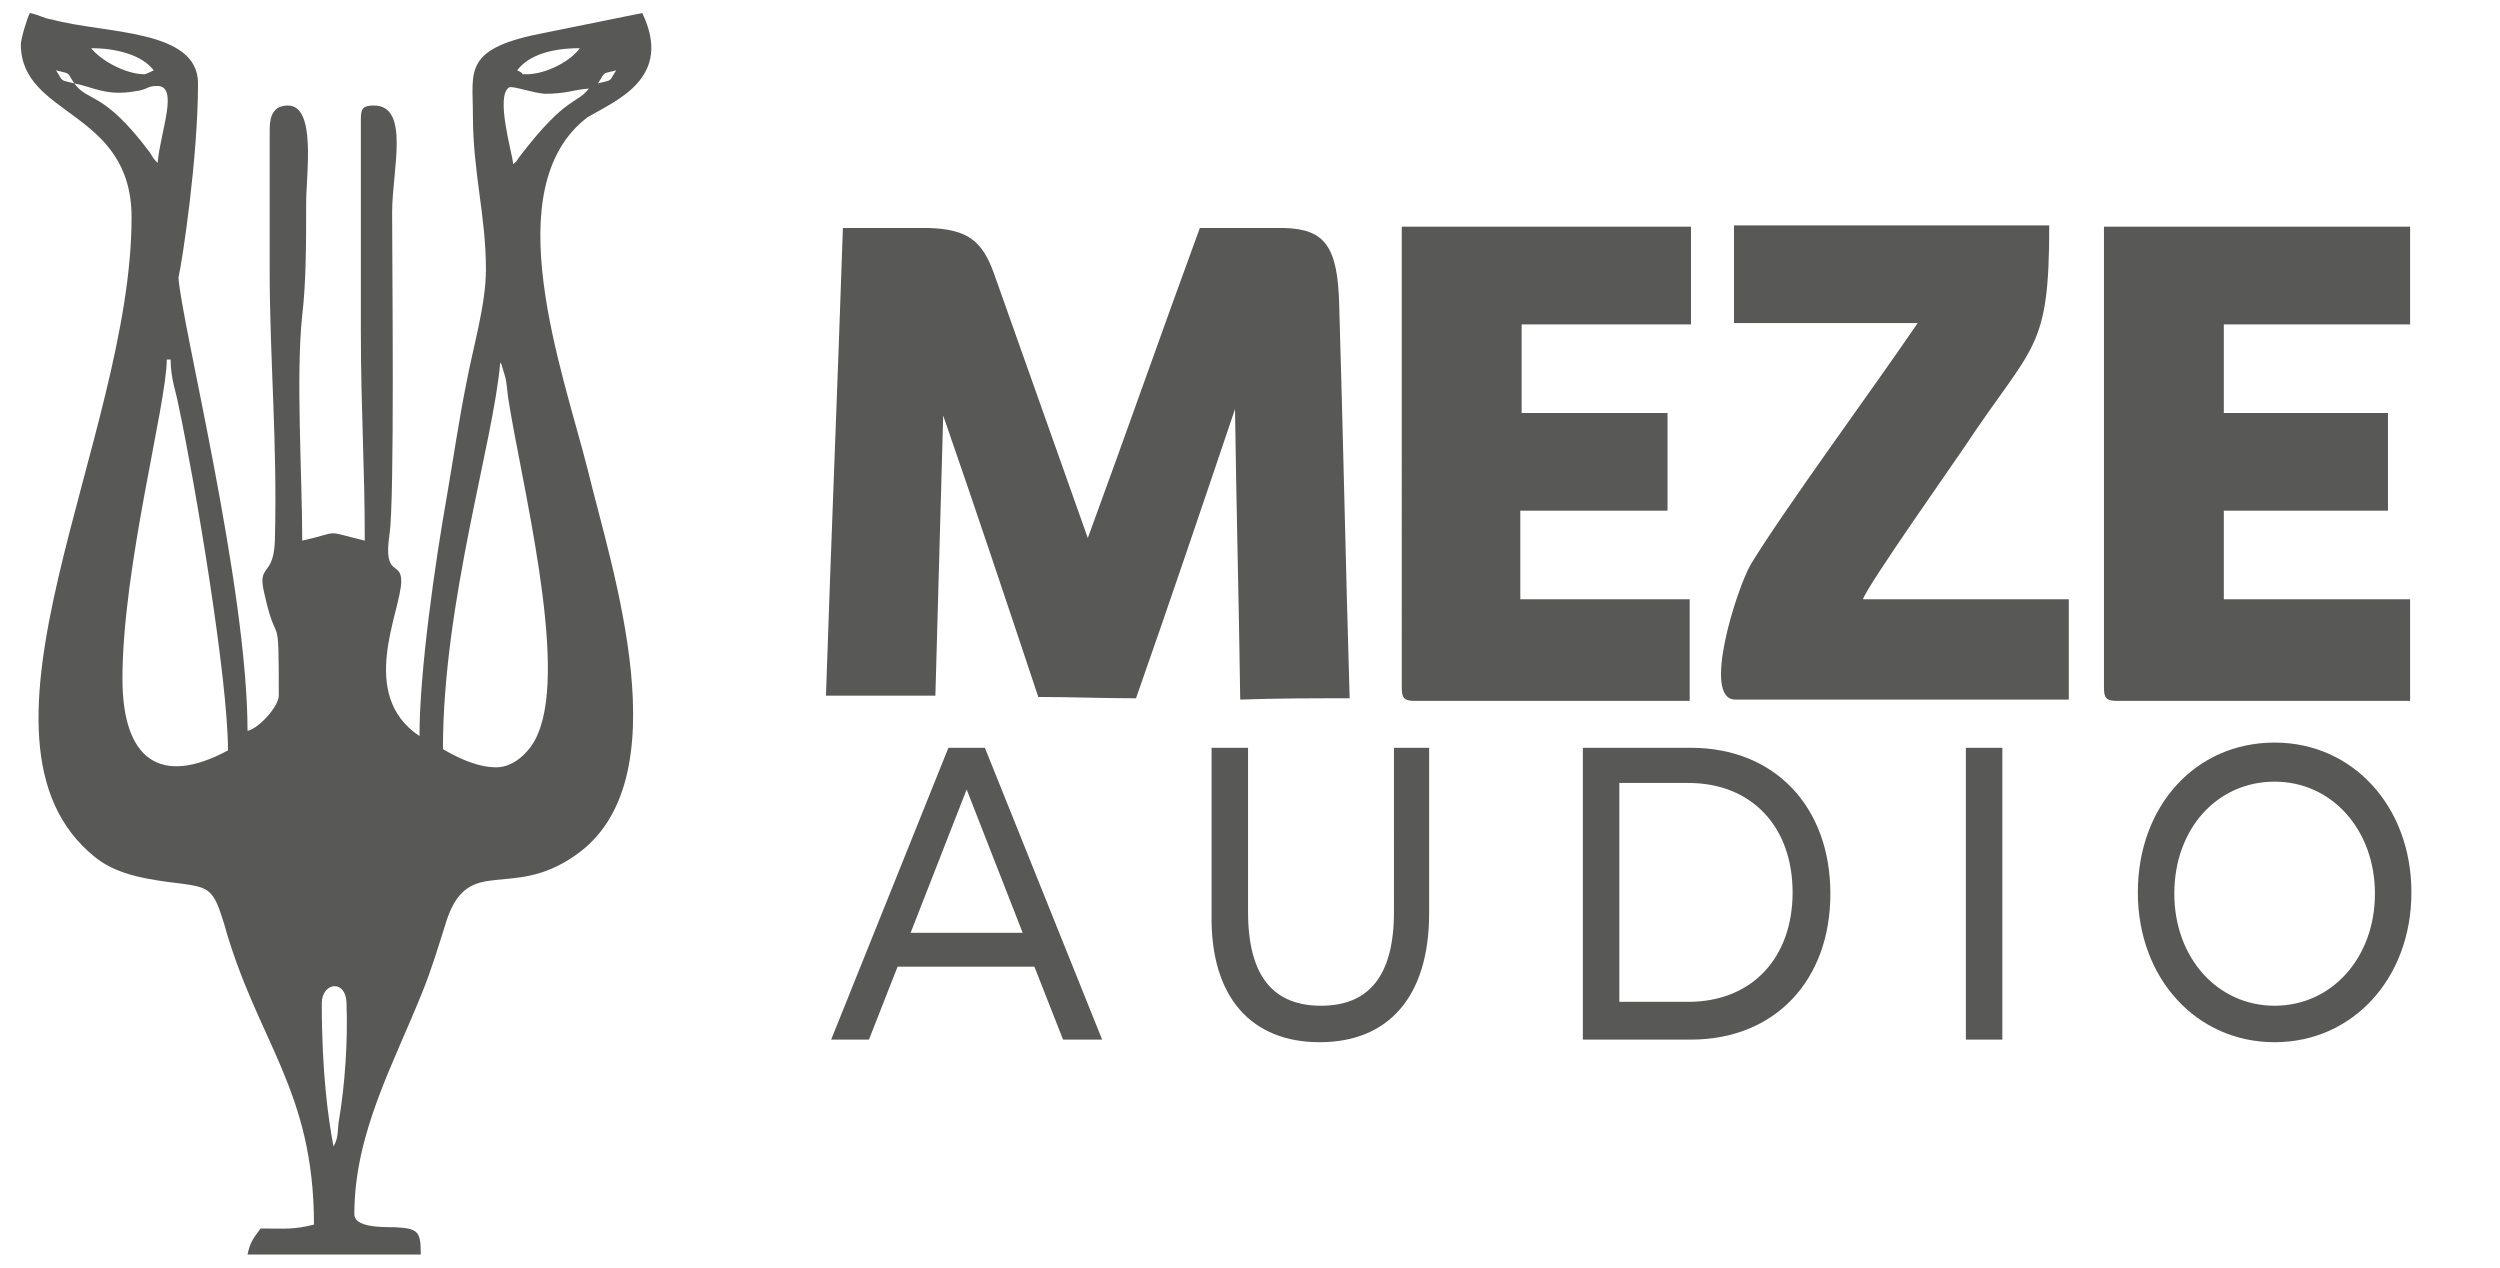 <?xml version="1.0" encoding="utf-8"?>
<!-- Generator: Adobe Illustrator 26.0.2, SVG Export Plug-In . SVG Version: 6.00 Build 0)  -->
<svg version="1.1" id="Ebene_15" xmlns="http://www.w3.org/2000/svg" xmlns:xlink="http://www.w3.org/1999/xlink" x="0px" y="0px"
	 viewBox="0 0 191.9 97.3" style="enable-background:new 0 0 191.9 97.3;" xml:space="preserve">
<style type="text/css">
	.st0{fill-rule:evenodd;clip-rule:evenodd;fill:#585857;}
</style>
<g id="MezeAudio">
	<path class="st0" d="M25.6,88c-0.4-2.1-0.9-5.6-0.9-11c0-1.6,1.9-1.9,1.9,0.1c0.1,2.7-0.1,6.1-0.6,9C25.9,86.8,26,87.3,25.6,88
		L25.6,88z M9.4,52.1c0-8.6,3.4-21.1,3.4-24.5h0.3c0,1.5,0.4,2.4,0.6,3.5c1.3,6.1,3.8,21,3.8,26.5C12.3,60.4,9.4,58.3,9.4,52.1
		L9.4,52.1z M38.1,58.9c-1.5,0-3.1-0.8-4.1-1.4c0-11.3,3.9-23.6,4.4-29.7c0,0.1,0.1,0.1,0.1,0.2l0.3,1c0.1,0.5,0.1,0.7,0.2,1.5
		c1,6.5,4.6,20.4,2.3,25.8C40.8,57.6,39.5,58.9,38.1,58.9L38.1,58.9z M45.2,6.8C44.3,8,43.5,7.3,39.9,12c-0.5,0.7-0.1,0.2-0.5,0.6
		c-0.1-0.9-1.4-5.3-0.3-5.9c0.3-0.1,1.7,0.4,2.7,0.5C43.5,7.2,43.9,6.9,45.2,6.8L45.2,6.8z M5.7,6.4c1.5,0.3,2.5,1,4.7,0.6
		c0.9-0.1,0.9-0.4,1.6-0.4c1.8-0.1,0.3,3.5,0.1,5.9c-0.3-0.3-0.3-0.3-0.6-0.8C7.9,6.9,6.8,7.9,5.7,6.4L5.7,6.4z M45.9,6.4
		c0.6-0.9,0.2-0.7,1.4-1C46.7,6.3,47.1,6.1,45.9,6.4L45.9,6.4z M5.7,6.4c-0.6-0.9-0.2-0.7-1.4-1C4.9,6.3,4.5,6.1,5.7,6.4L5.7,6.4z
		 M40.4,5.7c-0.6,0,0,0-0.7-0.3c0.9-1.2,2.7-1.7,4.8-1.7C43.9,4.6,42,5.7,40.4,5.7L40.4,5.7z M7,3.7c1.9,0,3.9,0.5,4.8,1.7
		c0,0-0.6,0.3-0.7,0.3C9.6,5.7,7.7,4.6,7,3.7L7,3.7z M1.6,3.4c0,5.6,8.5,5,8.5,13.3c0,17-14,40.1-2.8,49.1c1.5,1.2,3.4,1.6,5.6,1.9
		c3.2,0.4,3.4,0.3,4.3,3.2c2.5,9,6.9,12.7,6.9,23.1c-1.6,0.4-2.1,0.3-4.1,0.3c-0.5,0.7-0.8,1-1,2h13.3c0-1.8-0.2-2-2-2.1
		c-1.1,0-3.1,0-3.1-1c0-6.2,3-11.5,5.2-17c0.7-1.7,1.3-3.7,1.9-5.6c1.7-5,4.9-1.5,9.8-4.9c8.4-5.7,2.8-22.2,1-29.7
		c-1.9-7.5-7.1-21.6,0-27C47.3,7.7,51.7,6,49.3,1l-7.4,1.5c-6.4,1.2-5.6,2.9-5.6,6.3c0,4.5,1,7.7,1,11.9c0,2.7-1,6-1.5,8.7
		c-0.6,3-1,5.8-1.5,8.7c-0.9,5.1-2.1,13.4-2.1,18.4c-4.8-3.2-1.4-9.6-1.4-11.9c0-1.6-1.4-0.2-0.9-3.6c0.4-2.6,0.2-20.9,0.2-24.7
		c0-3.2,1.4-8.2-1.4-8.2c-0.8,0-1,0.2-1,1v16.4c0,5.8,0.3,10.3,0.3,16c-3.3-0.8-1.7-0.7-4.8,0c0-4.9-0.5-12.7,0-17.3
		c0.3-2.6,0.3-5.4,0.3-8.6c0-2.2,0.8-7.5-1.4-7.5c-1.4,0-1.4,1.3-1.4,2c0,3.5,0,7,0,10.6c0,6.9,0.6,13.2,0.4,20.8
		c-0.1,2.9-1.4,1.7-0.8,4.1c1,4.5,1.1,0.7,1.1,7.8c0,0.8-1.5,2.5-2.4,2.7c0-11.1-5.1-31.4-5.3-34.8C14,20,15.2,12.1,15.2,6.4
		c0-4.2-7.2-3.8-11.2-4.9C3.3,1.4,3.2,1.2,2.3,1C2.1,1.3,1.6,3,1.6,3.4z"/>
	<path class="st0" d="M107.6,52.8c0,0.8,0.2,1,1,1h21.1V46h-13v-6.8H128v-7.5h-11.2v-6.8h13v-7.5h-22.2V52.8L107.6,52.8z
		 M133.2,24.8h14c-3.4,5-10.1,14.1-12.8,18.5c-1.1,1.9-3.8,10.4-1.2,10.4h25.6V46H143c0.3-1,7-10.5,7.8-11.7c5.3-8,6.5-7.3,6.5-17
		h-24.2V24.8L133.2,24.8z M71.8,53.4c-2.8,0-5.6,0-8.4,0c0.4-12,0.9-23.9,1.3-35.9c2.2,0,4.4,0,6.6,0c3,0.1,4.1,1,5,3.5
		c2.4,6.8,4.8,13.5,7.2,20.3c2.9-7.9,5.7-15.9,8.6-23.8c2.2,0,4.3,0,6.5,0c3.1,0.1,4.1,1.4,4.2,6c0.3,10,0.5,20.1,0.8,30.1
		c-2.8,0-5.6,0-8.4,0.1c-0.1-7.4-0.3-14.8-0.4-22.3c-2.5,7.4-5,14.8-7.6,22.2c-2.5,0-5-0.1-7.5-0.1c-2.4-7.2-4.8-14.4-7.3-21.6
		C72.2,39.1,72,46.3,71.8,53.4L71.8,53.4z M161.5,52.8c0,0.8,0.2,1,1,1H185V46h-14.3v-6.8h12.6v-7.5h-12.6v-6.8H185v-7.5h-23.5V52.8
		z"/>
	<path class="st0" d="M81.6,79.8h3l-9-22.4h-2.8l-9,22.4h2.9l2.2-5.6h10.5L81.6,79.8L81.6,79.8z M69.9,71.6l4.3-11l4.3,11H69.9
		L69.9,71.6z M101.3,80c5.2,0,8.4-3.4,8.4-9.9V57.4h-2.7V70c0,5-2,7.2-5.6,7.2c-3.6,0-5.6-2.2-5.6-7.2V57.4h-2.8v12.8
		C92.9,76.6,96.1,80,101.3,80L101.3,80z M121.5,79.8h8.3c6.4,0,10.7-4.5,10.7-11.2c0-6.7-4.3-11.2-10.7-11.2h-8.3V79.8L121.5,79.8z
		 M124.3,77V60.1h5.3c4.9,0,8,3.4,8,8.4c0,5-3.1,8.4-8,8.4H124.3L124.3,77z M150.9,79.8h2.8V57.4h-2.8V79.8L150.9,79.8z M174.6,80
		c6,0,10.5-4.9,10.5-11.5c0-6.6-4.5-11.5-10.5-11.5c-6.1,0-10.5,4.9-10.5,11.5C164.1,75.1,168.6,80,174.6,80L174.6,80z M174.6,77.2
		c-4.4,0-7.7-3.7-7.7-8.6c0-5,3.3-8.6,7.7-8.6c4.4,0,7.7,3.7,7.7,8.6C182.3,73.5,179,77.2,174.6,77.2z"/>
</g>
</svg>
